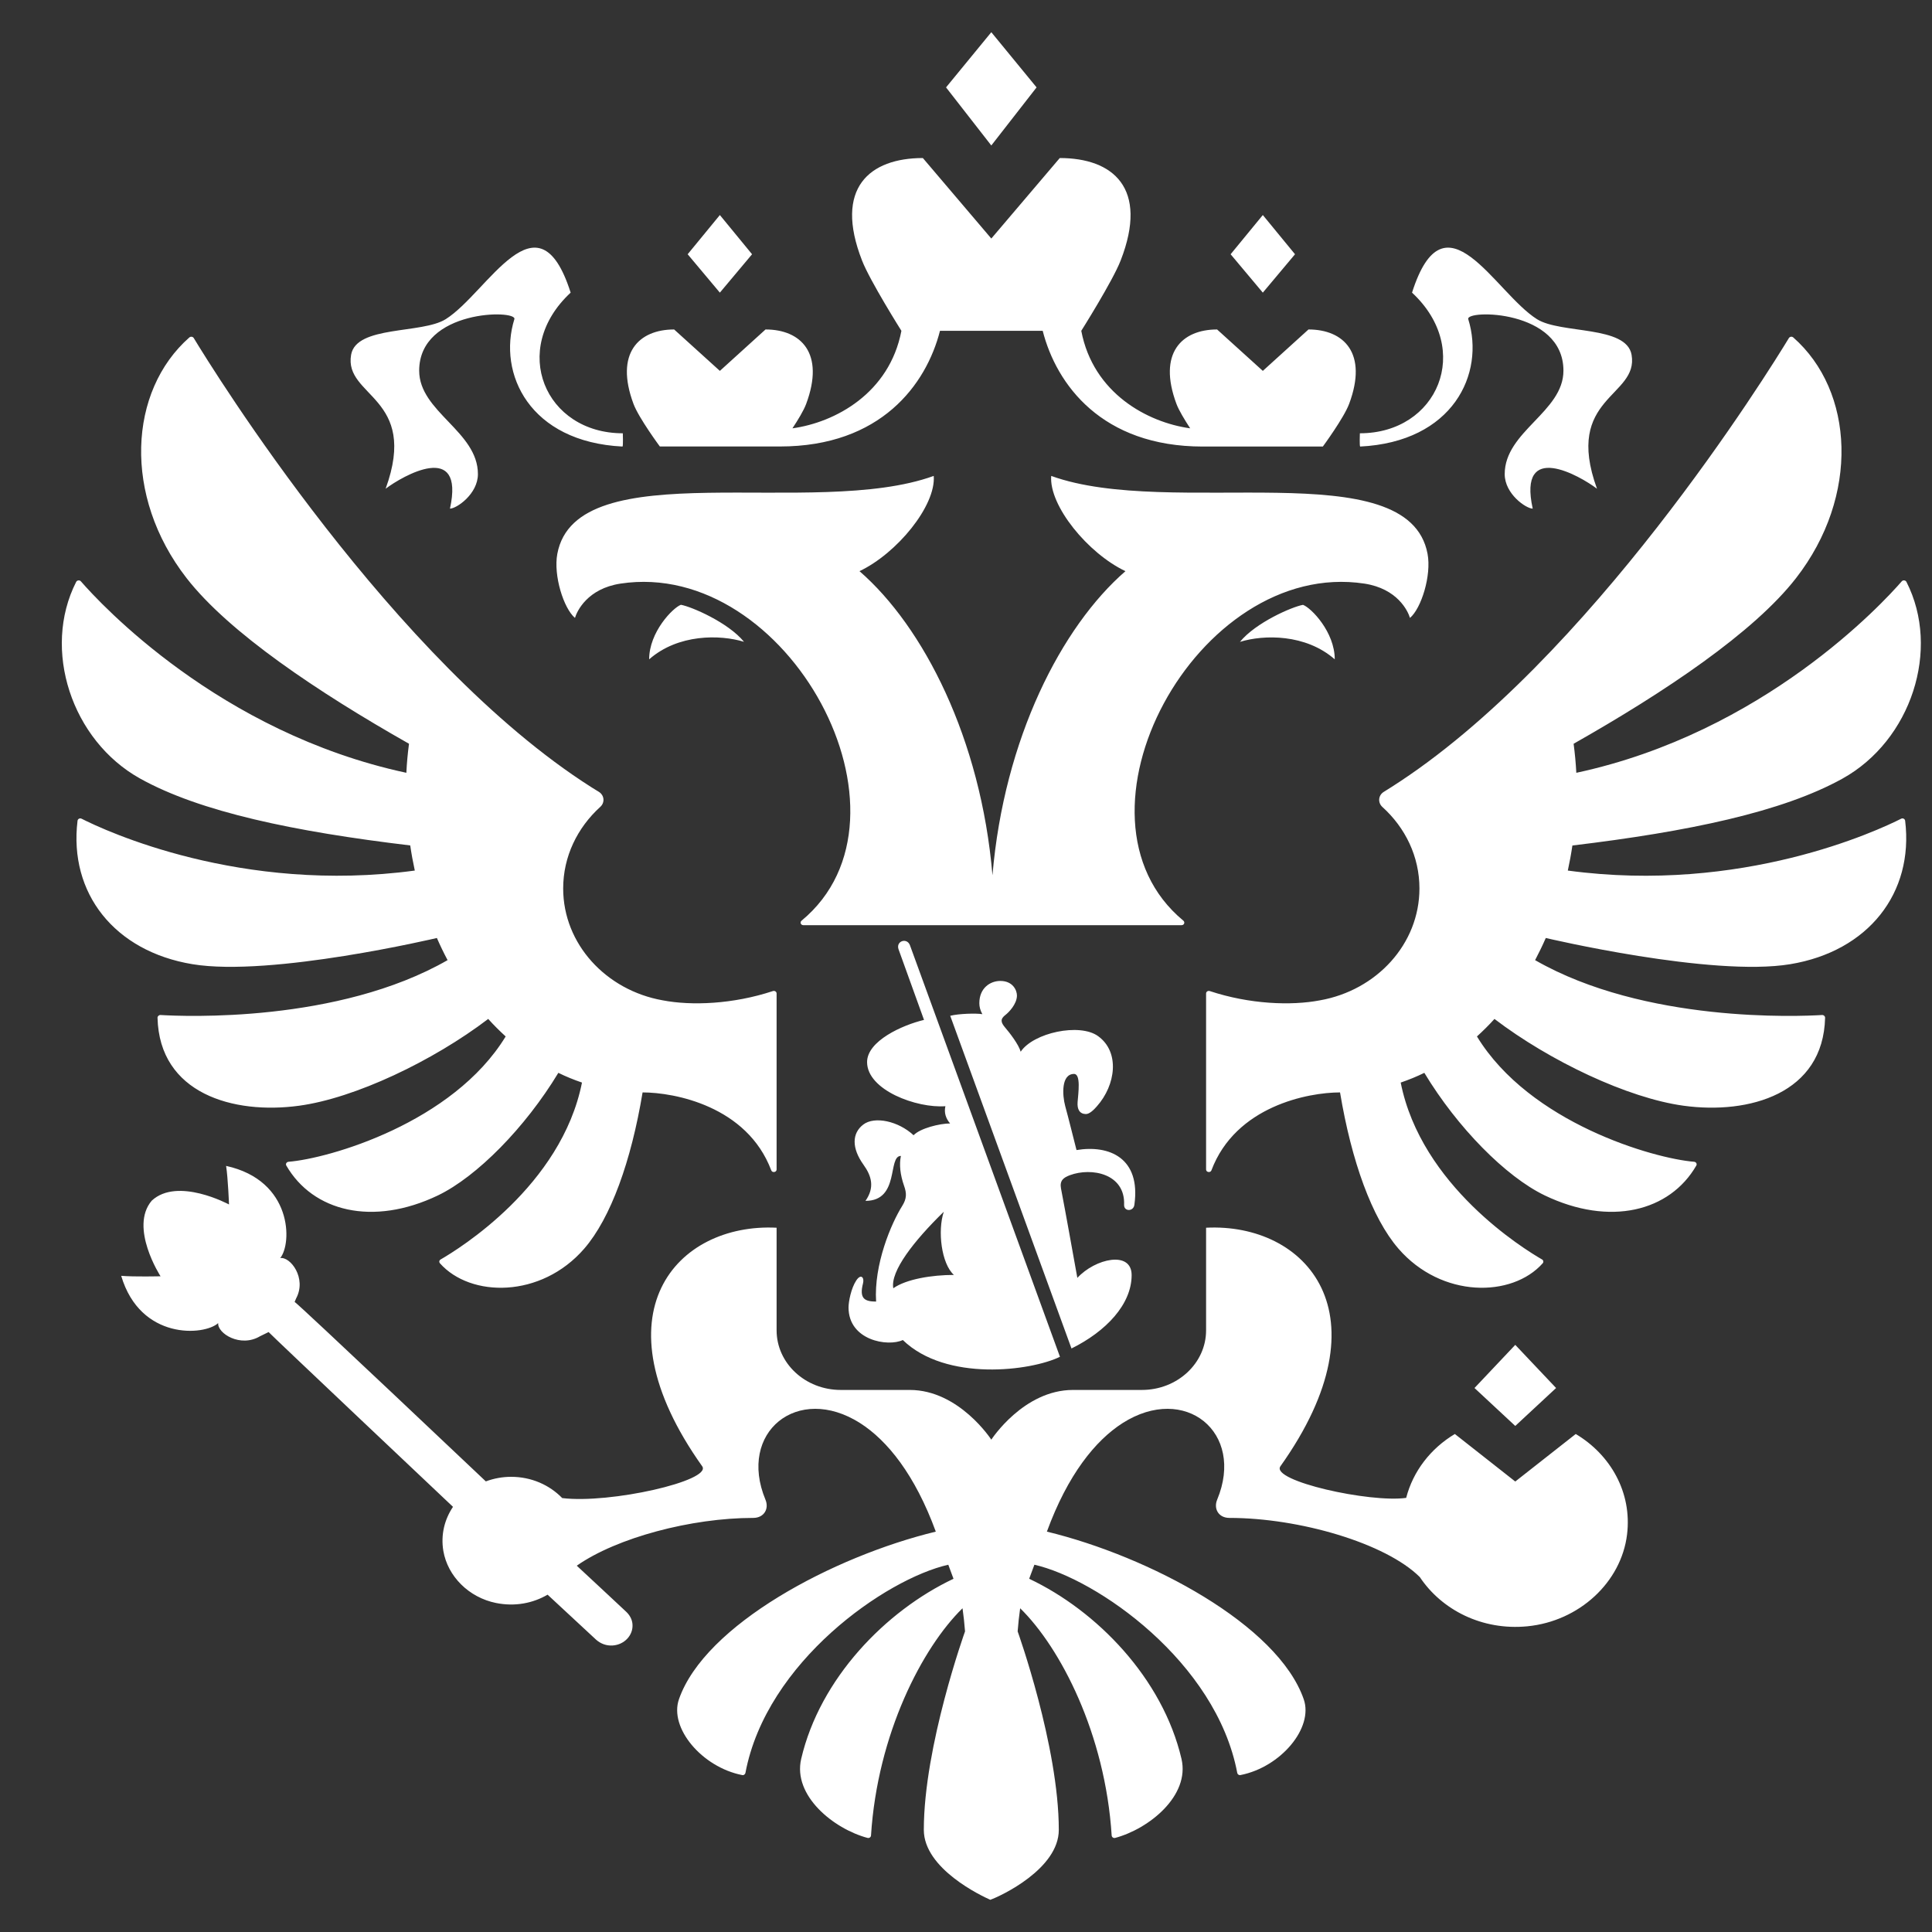 <?xml version="1.0" encoding="UTF-8"?> <svg xmlns="http://www.w3.org/2000/svg" width="30" height="30" viewBox="0 0 30 30" fill="none"><rect x="0" y="0" width="30" height="30" fill="#333333" stroke="none"/><path fill-rule="evenodd" clip-rule="evenodd" d="M20.726 10.238C20.275 9.843 19.626 9.852 19.254 9.967C19.498 9.667 20.066 9.421 20.233 9.392C20.361 9.439 20.726 9.815 20.726 10.238ZM22.167 8.6C21.87 7.012 18.181 8.064 16.323 7.39C16.287 7.853 16.895 8.594 17.476 8.869C16.483 9.731 15.591 11.468 15.411 13.591C15.231 11.468 14.339 9.731 13.346 8.869C13.927 8.594 14.535 7.853 14.499 7.39C12.641 8.064 8.951 7.012 8.654 8.6C8.591 8.936 8.753 9.448 8.928 9.595C8.959 9.489 9.122 9.14 9.636 9.062C12.236 8.669 14.406 12.676 12.447 14.296C12.417 14.32 12.434 14.366 12.474 14.366H18.348C18.388 14.366 18.404 14.32 18.375 14.296C16.416 12.676 18.586 8.669 21.185 9.062C21.7 9.14 21.863 9.489 21.894 9.595C22.069 9.448 22.23 8.936 22.167 8.6ZM22.799 4.956C22.753 4.806 24.277 4.802 24.277 5.756C24.277 6.396 23.365 6.698 23.365 7.362C23.365 7.671 23.698 7.898 23.8 7.898C23.565 6.832 24.536 7.39 24.798 7.589C24.277 6.157 25.45 6.166 25.335 5.509C25.254 5.05 24.235 5.188 23.866 4.956C23.211 4.544 22.436 2.94 21.926 4.544C22.878 5.427 22.324 6.728 21.116 6.728C21.116 6.728 21.109 6.918 21.12 6.934C22.561 6.863 23.063 5.804 22.799 4.956ZM5.988 7.589C6.251 7.39 7.221 6.832 6.987 7.898C7.089 7.898 7.421 7.671 7.421 7.362C7.421 6.698 6.509 6.396 6.509 5.756C6.509 4.802 8.034 4.806 7.987 4.956C7.724 5.804 8.226 6.863 9.667 6.934C9.678 6.918 9.671 6.728 9.671 6.728C8.463 6.728 7.909 5.427 8.861 4.544C8.35 2.94 7.576 4.544 6.921 4.956C6.552 5.188 5.532 5.05 5.452 5.509C5.337 6.166 6.509 6.157 5.988 7.589ZM10.08 10.238C10.531 9.842 11.181 9.852 11.553 9.966C11.309 9.667 10.74 9.421 10.573 9.391C10.446 9.439 10.08 9.815 10.08 10.238ZM16.096 1.357L15.393 0.5L14.69 1.357L15.393 2.259L16.096 1.357ZM20.109 3.948L19.609 3.339L19.109 3.948L19.609 4.544L20.109 3.948ZM24.163 21.553L23.529 20.883L22.896 21.553L23.529 22.142L24.163 21.553ZM11.678 3.948L11.178 3.339L10.678 3.948L11.178 4.544L11.678 3.948ZM10.246 6.933H12.11C13.678 6.933 14.383 5.971 14.596 5.137H16.191C16.404 5.971 17.109 6.934 18.677 6.934H20.541C20.541 6.934 20.867 6.491 20.949 6.272C21.244 5.484 20.867 5.116 20.318 5.116L19.609 5.759L18.899 5.116C18.35 5.116 17.974 5.484 18.268 6.272C18.306 6.373 18.396 6.521 18.481 6.651C17.819 6.56 16.975 6.107 16.79 5.137C16.79 5.137 17.279 4.361 17.401 4.046C17.842 2.916 17.279 2.454 16.456 2.454L15.393 3.704L14.33 2.454C13.507 2.454 12.944 2.916 13.386 4.046C13.508 4.361 13.997 5.137 13.997 5.137C13.811 6.107 12.967 6.56 12.305 6.651C12.391 6.521 12.481 6.373 12.518 6.272C12.812 5.484 12.437 5.116 11.887 5.116L11.178 5.759L10.468 5.116C9.919 5.116 9.543 5.484 9.837 6.272C9.919 6.491 10.246 6.933 10.246 6.933ZM29.521 12.713C29.161 12.895 27.05 13.884 24.345 13.518C24.373 13.389 24.397 13.259 24.416 13.129C26.216 12.913 27.679 12.608 28.612 12.089C29.675 11.498 30.139 10.086 29.603 9.035C29.589 9.009 29.551 9.004 29.531 9.026C29.237 9.364 27.389 11.375 24.477 12C24.469 11.85 24.455 11.699 24.435 11.549C25.85 10.747 27.231 9.823 27.888 8.978C28.882 7.7 28.791 6.07 27.845 5.239C27.835 5.231 27.822 5.227 27.809 5.229C27.797 5.231 27.785 5.238 27.778 5.249C27.479 5.742 24.678 10.27 21.602 12.224C21.565 12.248 21.527 12.272 21.489 12.295C21.401 12.348 21.391 12.463 21.466 12.531C21.821 12.852 22.041 13.299 22.041 13.796C22.041 14.659 21.376 15.377 20.497 15.533C20.049 15.619 19.404 15.594 18.785 15.389C18.757 15.38 18.728 15.399 18.728 15.427V18.16C18.728 18.204 18.795 18.215 18.811 18.173C19.187 17.175 20.315 16.963 20.808 16.963C20.986 18.03 21.303 18.913 21.715 19.389C22.385 20.162 23.48 20.151 23.955 19.616C23.963 19.608 23.966 19.596 23.964 19.584C23.962 19.572 23.955 19.562 23.945 19.557C23.666 19.396 22.069 18.416 21.75 16.81C21.876 16.767 21.999 16.717 22.117 16.659C22.632 17.512 23.382 18.271 23.986 18.562C25 19.048 25.929 18.811 26.34 18.099C26.355 18.074 26.337 18.043 26.307 18.04C25.679 17.99 23.754 17.438 22.934 16.094C23.028 16.008 23.12 15.918 23.206 15.822C24.063 16.475 25.276 17.052 26.145 17.17C27.161 17.308 28.312 16.984 28.34 15.803C28.34 15.779 28.319 15.76 28.294 15.761C27.933 15.783 25.541 15.887 23.837 14.909C23.896 14.796 23.952 14.682 24.003 14.565C24.003 14.565 26.578 15.174 27.798 14.972C29.01 14.772 29.72 13.868 29.583 12.744C29.579 12.716 29.547 12.699 29.521 12.713ZM6.784 14.565C6.835 14.682 6.89 14.796 6.95 14.909C5.246 15.886 2.855 15.783 2.493 15.761C2.467 15.76 2.446 15.78 2.446 15.803C2.475 16.984 3.626 17.308 4.642 17.17C5.51 17.053 6.723 16.475 7.581 15.822C7.667 15.918 7.758 16.008 7.852 16.094C7.032 17.438 5.107 17.99 4.48 18.04C4.449 18.043 4.431 18.074 4.446 18.099C4.858 18.811 5.786 19.048 6.801 18.562C7.404 18.271 8.154 17.512 8.67 16.659C8.788 16.717 8.911 16.767 9.037 16.81C8.717 18.416 7.121 19.396 6.842 19.557C6.832 19.562 6.824 19.573 6.822 19.584C6.82 19.596 6.824 19.608 6.831 19.616C7.306 20.151 8.402 20.162 9.072 19.389C9.484 18.913 9.801 18.03 9.978 16.963C10.472 16.963 11.599 17.175 11.976 18.173C11.992 18.215 12.059 18.204 12.059 18.16V15.427C12.059 15.399 12.03 15.38 12.002 15.389C11.382 15.594 10.737 15.619 10.29 15.533C9.411 15.377 8.745 14.659 8.745 13.796C8.745 13.299 8.966 12.852 9.32 12.53C9.396 12.463 9.385 12.348 9.298 12.295C9.259 12.272 9.221 12.248 9.183 12.224C6.11 10.271 3.31 5.747 3.009 5.25C2.995 5.226 2.961 5.222 2.94 5.24C1.996 6.071 1.904 7.7 2.898 8.978C3.556 9.823 4.936 10.747 6.351 11.549C6.331 11.699 6.317 11.849 6.31 12C3.4 11.376 1.553 9.368 1.256 9.027C1.236 9.004 1.197 9.009 1.183 9.035C0.648 10.086 1.113 11.498 2.175 12.089C3.107 12.608 4.57 12.913 6.37 13.128C6.389 13.259 6.413 13.389 6.441 13.518C3.74 13.883 1.629 12.897 1.267 12.713C1.24 12.699 1.207 12.716 1.204 12.745C1.067 13.869 1.777 14.772 2.989 14.972C4.209 15.174 6.784 14.565 6.784 14.565ZM23.529 23.005L22.591 22.267C22.217 22.49 21.942 22.844 21.835 23.259C21.27 23.338 19.732 22.996 19.881 22.77C21.568 20.398 20.278 18.986 18.728 19.064V20.657C18.728 21.169 18.281 21.583 17.731 21.583H16.661C15.893 21.583 15.393 22.355 15.393 22.355C15.393 22.355 14.893 21.583 14.126 21.583H13.055C12.505 21.583 12.059 21.169 12.059 20.657V19.064C10.509 18.986 9.218 20.398 10.905 22.77C11.053 22.994 9.472 23.353 8.73 23.262C8.534 23.06 8.253 22.932 7.937 22.932C7.803 22.932 7.67 22.956 7.544 23.003C7.544 23.003 4.629 20.243 4.575 20.216L4.599 20.16C4.765 19.849 4.511 19.511 4.351 19.535C4.537 19.311 4.546 18.331 3.511 18.104C3.541 18.301 3.556 18.703 3.556 18.703C3.556 18.703 2.757 18.271 2.356 18.644C2.003 19.061 2.493 19.818 2.493 19.818C2.493 19.818 2.084 19.828 1.882 19.811C2.179 20.813 3.173 20.742 3.388 20.545C3.374 20.704 3.733 20.931 4.038 20.749L4.171 20.684C4.195 20.716 7.034 23.398 7.034 23.398C6.904 23.592 6.842 23.829 6.884 24.082C6.952 24.478 7.281 24.806 7.702 24.891C8 24.951 8.279 24.893 8.503 24.762L9.255 25.46C9.322 25.52 9.412 25.558 9.513 25.551C9.697 25.539 9.835 25.39 9.821 25.219C9.815 25.142 9.775 25.075 9.721 25.025C9.709 25.012 8.956 24.312 8.956 24.312C9.577 23.877 10.735 23.57 11.696 23.57C11.865 23.57 11.945 23.427 11.886 23.287C11.451 22.239 12.387 21.481 13.356 22.098C13.778 22.367 14.207 22.898 14.531 23.783C12.942 24.168 10.946 25.228 10.543 26.385C10.387 26.831 10.901 27.441 11.524 27.563C11.535 27.566 11.547 27.564 11.556 27.557C11.566 27.551 11.572 27.542 11.575 27.53C11.9 25.803 13.758 24.516 14.725 24.297C14.773 24.427 14.757 24.385 14.806 24.515C13.753 25.013 12.732 26.063 12.441 27.311C12.307 27.883 12.944 28.398 13.471 28.539C13.497 28.546 13.523 28.528 13.525 28.502C13.625 26.924 14.322 25.583 14.946 24.973C14.963 25.092 14.976 25.212 14.985 25.332C14.985 25.332 14.345 27.114 14.345 28.414C14.345 29.019 15.244 29.441 15.377 29.5C15.543 29.441 16.441 29.019 16.441 28.414C16.441 27.114 15.802 25.332 15.802 25.332C15.811 25.212 15.824 25.092 15.841 24.973C16.465 25.583 17.162 26.923 17.262 28.502C17.264 28.527 17.29 28.546 17.316 28.539C17.843 28.398 18.48 27.883 18.346 27.311C18.054 26.063 17.034 25.013 15.981 24.515C16.029 24.385 16.014 24.427 16.062 24.297C17.029 24.516 18.886 25.803 19.212 27.53C19.214 27.541 19.221 27.551 19.23 27.557C19.24 27.563 19.252 27.566 19.262 27.563C19.886 27.441 20.4 26.831 20.244 26.385C19.841 25.228 17.845 24.168 16.256 23.783C16.58 22.898 17.009 22.368 17.431 22.098C18.399 21.481 19.336 22.239 18.9 23.287C18.842 23.427 18.921 23.57 19.09 23.57C20.177 23.57 21.517 23.962 22.047 24.489C22.386 24.997 23.012 25.322 23.718 25.253C24.52 25.174 25.175 24.571 25.265 23.826C25.344 23.173 25.006 22.587 24.468 22.267L23.529 23.005ZM16.614 18.248C16.949 18.124 17.473 18.224 17.455 18.707C17.45 18.816 17.604 18.816 17.615 18.705C17.715 17.982 17.227 17.774 16.716 17.858C16.652 17.61 16.6 17.393 16.541 17.177C16.494 17.003 16.477 16.676 16.678 16.676C16.787 16.676 16.743 16.981 16.733 17.112C16.724 17.227 16.765 17.296 16.859 17.299C16.917 17.302 16.99 17.228 17.033 17.178C17.326 16.848 17.393 16.336 17.051 16.089C16.764 15.881 16.046 16.036 15.849 16.331C15.819 16.22 15.677 16.036 15.608 15.956C15.542 15.878 15.525 15.825 15.617 15.756C15.66 15.723 15.791 15.593 15.791 15.458C15.791 15.379 15.729 15.232 15.533 15.232C15.379 15.232 15.207 15.339 15.207 15.578C15.207 15.63 15.22 15.687 15.254 15.748C15.157 15.732 14.892 15.739 14.755 15.773L16.638 20.939C17.177 20.673 17.572 20.252 17.572 19.8C17.572 19.414 17.005 19.542 16.729 19.843C16.64 19.354 16.561 18.903 16.475 18.454C16.452 18.33 16.515 18.285 16.614 18.248ZM13.952 14.739L14.348 15.837C14.009 15.918 13.464 16.165 13.464 16.492C13.464 16.927 14.235 17.211 14.68 17.177C14.658 17.276 14.684 17.364 14.753 17.445C14.591 17.445 14.286 17.521 14.186 17.628C13.95 17.408 13.58 17.328 13.405 17.462C13.228 17.597 13.223 17.826 13.407 18.084C13.536 18.263 13.584 18.44 13.439 18.647C13.976 18.647 13.779 17.949 13.989 17.949C13.961 18.084 13.978 18.241 14.039 18.415C14.08 18.53 14.08 18.612 14.011 18.723C13.837 19 13.568 19.636 13.604 20.211C13.428 20.21 13.339 20.167 13.401 19.927C13.424 19.837 13.369 19.773 13.296 19.883C13.215 20.005 13.176 20.213 13.176 20.302C13.176 20.814 13.786 20.917 14.019 20.808C14.692 21.46 16.015 21.287 16.459 21.068L14.129 14.676C14.081 14.555 13.91 14.613 13.952 14.739ZM13.871 20.004C13.823 19.741 14.189 19.27 14.655 18.816C14.556 19.112 14.618 19.622 14.812 19.797C14.474 19.797 14.073 19.861 13.871 20.004Z" fill="white"></path></svg> 